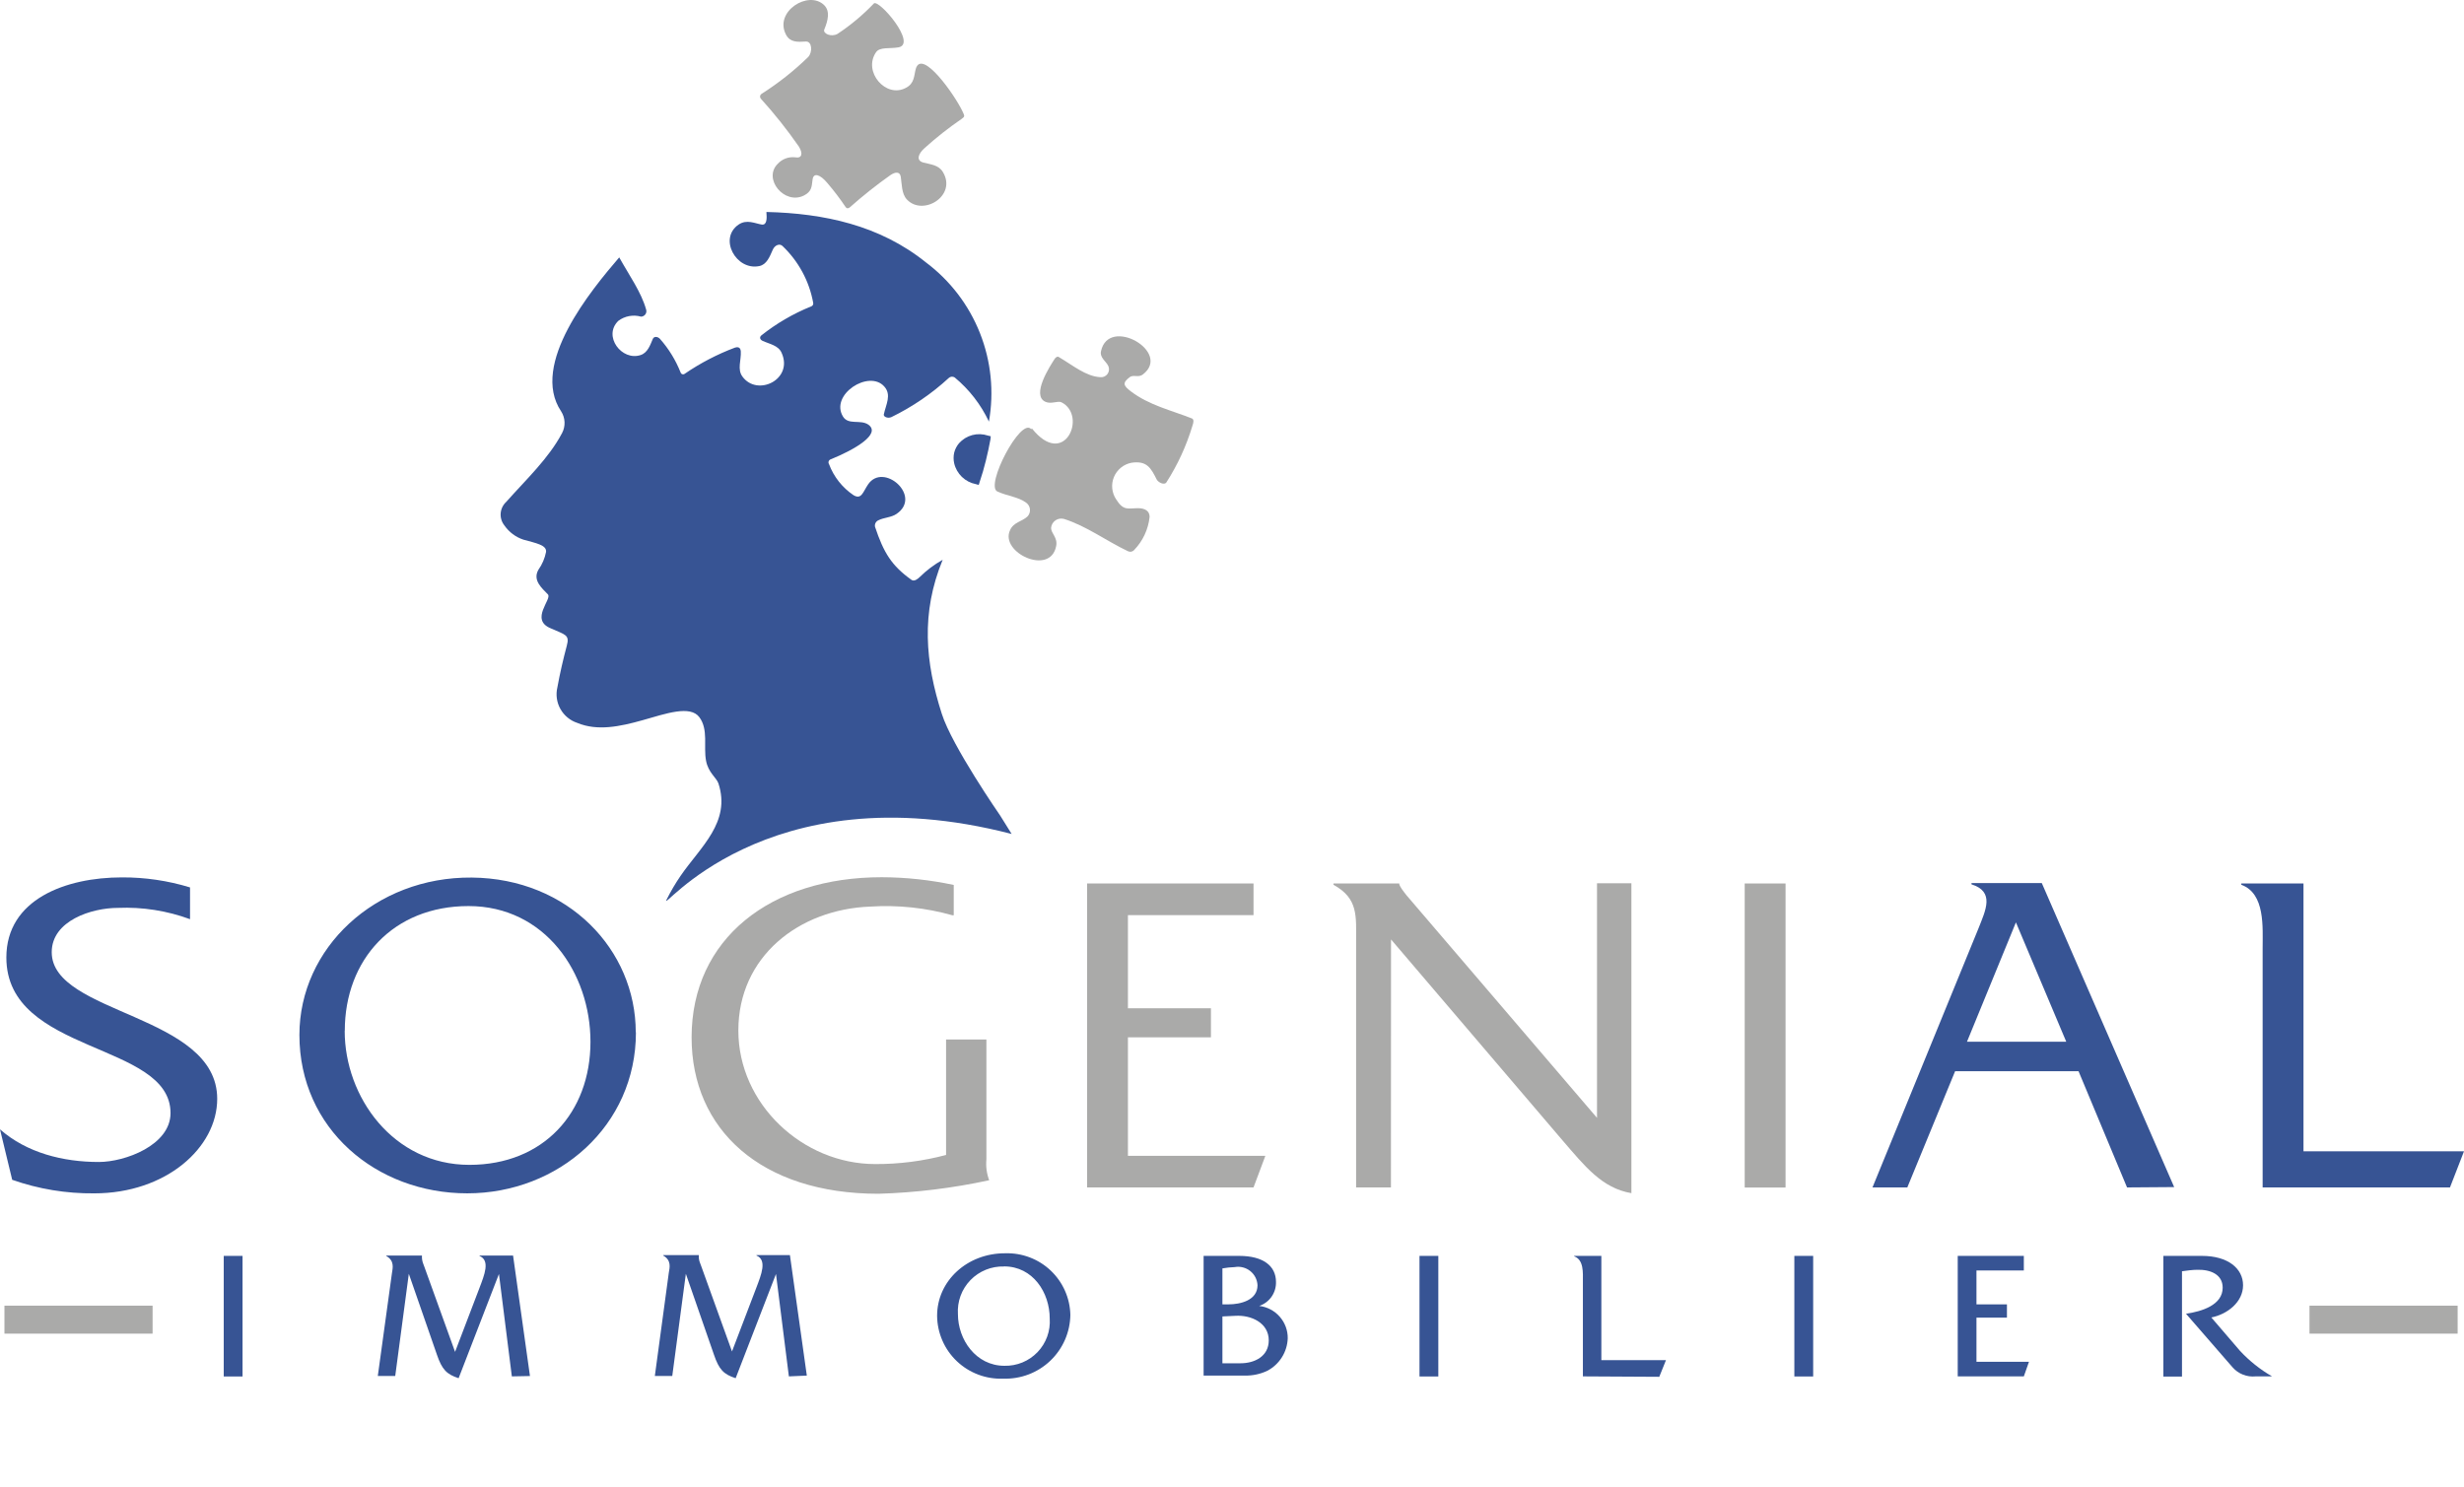 <?xml version="1.0" encoding="UTF-8"?> <svg xmlns="http://www.w3.org/2000/svg" width="169" height="102" viewBox="0 0 169 102" fill="none"><g clip-path="url(#clip0_1294_117)"><path d="M67.936 30.125C67.846 30.619 67.739 31.108 67.619 31.596C67.5 32.085 67.356 32.58 67.189 33.074L67.129 33.265L66.932 33.212C66.572 33.142 66.24 32.97 65.976 32.717C65.712 32.463 65.527 32.138 65.445 31.781C65.391 31.542 65.391 31.294 65.445 31.054C65.505 30.815 65.619 30.593 65.779 30.405C66.021 30.134 66.338 29.94 66.689 29.846C67.04 29.753 67.412 29.765 67.757 29.88L67.954 29.928L67.936 30.125Z" fill="#375494"></path><path d="M70.731 29.445C70.026 28.575 67.541 33.331 68.408 33.718C69.1 34.034 69.841 34.081 70.385 34.487C70.457 34.539 70.518 34.607 70.562 34.684C70.606 34.762 70.634 34.848 70.642 34.937C70.65 35.026 70.64 35.116 70.611 35.201C70.582 35.285 70.536 35.363 70.474 35.428C70.098 35.786 69.519 35.816 69.28 36.364C68.545 37.889 72.039 39.546 72.44 37.46C72.559 36.864 72.081 36.602 72.093 36.197C72.104 36.096 72.137 35.998 72.19 35.91C72.243 35.823 72.314 35.748 72.399 35.692C72.484 35.635 72.58 35.597 72.681 35.582C72.782 35.566 72.885 35.573 72.983 35.601C74.542 36.096 75.886 37.115 77.374 37.818C77.441 37.849 77.516 37.859 77.589 37.845C77.662 37.831 77.729 37.794 77.78 37.74C78.382 37.12 78.758 36.317 78.849 35.458C78.849 35.041 78.515 34.862 78.055 34.862C77.374 34.862 77.063 35.065 76.561 34.266C76.409 34.043 76.315 33.785 76.287 33.517C76.259 33.248 76.298 32.977 76.401 32.727C76.504 32.477 76.668 32.257 76.877 32.085C77.086 31.914 77.335 31.797 77.601 31.745C78.676 31.584 78.945 32.121 79.339 32.901C79.453 33.098 79.847 33.295 79.996 33.098C80.773 31.889 81.376 30.577 81.788 29.201C81.86 28.998 81.907 28.772 81.752 28.706C80.355 28.152 78.825 27.806 77.571 26.853C77.033 26.448 76.974 26.257 77.499 25.863C77.726 25.691 78.097 25.917 78.383 25.691C80.402 24.153 76.048 21.656 75.516 24.088C75.414 24.541 75.88 24.797 76.018 25.113C76.057 25.199 76.072 25.294 76.063 25.388C76.054 25.482 76.02 25.572 75.965 25.649C75.91 25.727 75.836 25.788 75.75 25.828C75.664 25.867 75.569 25.884 75.474 25.875C74.477 25.822 73.593 25.065 72.613 24.487C72.523 24.427 72.398 24.523 72.338 24.618C72.004 25.131 70.719 27.115 71.699 27.562C72.105 27.747 72.541 27.473 72.804 27.598C74.596 28.492 73.013 32.21 70.773 29.386" fill="#AAAAA9"></path><path d="M59.937 0.238C60.283 -0.072 62.924 3.009 61.627 3.248C61.03 3.355 60.343 3.206 60.086 3.582C59.166 4.916 60.761 6.77 62.135 6.025C62.733 5.721 62.685 5.179 62.81 4.726C63.222 3.301 65.492 6.514 66.024 7.658C66.167 7.962 66.191 7.991 65.946 8.164C65.058 8.772 64.212 9.439 63.413 10.161C62.971 10.554 62.816 11.013 63.33 11.15C63.844 11.287 64.381 11.311 64.674 11.805C65.653 13.444 63.288 14.863 62.195 13.677C61.837 13.295 61.855 12.616 61.783 12.133C61.729 11.776 61.436 11.77 61.078 12.008C60.114 12.689 59.189 13.424 58.306 14.207C58.199 14.302 58.097 14.326 58.002 14.207C57.616 13.633 57.197 13.082 56.747 12.556C56.251 11.96 55.791 11.817 55.732 12.324C55.672 12.83 55.666 13.146 55.134 13.415C53.796 14.076 52.309 12.258 53.342 11.239C53.491 11.075 53.678 10.949 53.885 10.871C54.093 10.793 54.317 10.766 54.537 10.792C55.015 10.882 55.087 10.524 54.788 10.047C53.989 8.898 53.118 7.801 52.178 6.764C52.159 6.741 52.145 6.714 52.137 6.685C52.129 6.657 52.127 6.627 52.131 6.597C52.135 6.567 52.145 6.539 52.16 6.513C52.175 6.488 52.195 6.466 52.219 6.448C53.376 5.715 54.453 4.865 55.433 3.909C55.738 3.588 55.708 2.825 55.272 2.849C54.674 2.89 54.185 2.902 53.91 2.378C53.074 0.787 55.463 -0.703 56.532 0.358C56.944 0.769 56.795 1.4 56.532 2.032C56.437 2.3 56.998 2.562 57.434 2.33C58.345 1.729 59.184 1.028 59.937 0.238Z" fill="#AAAAA9"></path><path d="M69.387 57.21C52.369 52.806 45.111 62.913 45.726 61.703C46.005 61.144 46.323 60.604 46.676 60.088C48.038 58.103 50.147 56.405 49.275 53.741C49.137 53.342 48.581 53.008 48.426 52.186C48.241 51.215 48.599 50.058 47.972 49.206C47.345 48.354 45.666 48.956 44.084 49.403C42.501 49.85 40.971 50.16 39.603 49.594C39.109 49.433 38.693 49.092 38.439 48.639C38.184 48.187 38.109 47.655 38.23 47.15C38.409 46.161 38.63 45.219 38.875 44.296C39.084 43.539 38.773 43.551 37.776 43.104C36.312 42.508 37.889 41.09 37.578 40.774C37.172 40.351 36.515 39.808 36.927 39.087C37.188 38.72 37.367 38.301 37.453 37.86C37.501 37.389 36.772 37.264 35.894 37.019C35.368 36.844 34.913 36.503 34.598 36.048C34.409 35.812 34.317 35.514 34.34 35.213C34.364 34.912 34.501 34.631 34.723 34.427C36.121 32.854 37.632 31.447 38.552 29.707C38.674 29.475 38.732 29.215 38.721 28.953C38.709 28.692 38.628 28.438 38.486 28.217C36.318 24.988 40.571 19.874 42.471 17.657C43.176 18.921 43.982 20.041 44.316 21.233C44.334 21.288 44.339 21.347 44.33 21.404C44.321 21.462 44.299 21.516 44.265 21.563C44.231 21.611 44.187 21.65 44.136 21.677C44.085 21.705 44.028 21.72 43.97 21.722C43.706 21.647 43.427 21.634 43.157 21.683C42.887 21.733 42.632 21.844 42.411 22.008C41.33 23.057 42.65 24.791 43.94 24.356C44.436 24.195 44.603 23.641 44.776 23.247C44.866 23.051 45.117 23.087 45.266 23.247C45.869 23.928 46.348 24.709 46.682 25.554C46.691 25.582 46.706 25.607 46.727 25.628C46.749 25.649 46.775 25.664 46.803 25.672C46.831 25.68 46.861 25.681 46.89 25.675C46.919 25.669 46.946 25.656 46.969 25.637C48.038 24.906 49.191 24.305 50.403 23.849C50.529 23.808 50.786 23.76 50.81 24.105C50.846 24.701 50.553 25.339 50.923 25.834C51.95 27.24 54.441 26.024 53.605 24.195C53.378 23.688 52.769 23.599 52.309 23.384C52.136 23.307 52.064 23.146 52.219 23.009C53.253 22.188 54.4 21.519 55.624 21.024C55.679 21.009 55.725 20.973 55.753 20.924C55.781 20.875 55.788 20.817 55.773 20.762C55.501 19.275 54.762 17.913 53.665 16.871C53.462 16.686 53.139 16.817 53.002 17.133C52.787 17.622 52.584 18.152 52.076 18.253C50.487 18.581 49.263 16.358 50.66 15.405C51.222 15.024 51.789 15.333 52.249 15.405C52.596 15.453 52.608 15.006 52.566 14.541C56.514 14.636 60.331 15.447 63.503 17.997C65.165 19.242 66.449 20.921 67.212 22.849C67.976 24.778 68.189 26.879 67.828 28.921C67.277 27.752 66.476 26.718 65.48 25.893C65.418 25.853 65.345 25.834 65.271 25.841C65.197 25.847 65.128 25.878 65.074 25.929C63.898 27.012 62.57 27.917 61.132 28.617C60.869 28.724 60.588 28.581 60.618 28.432C60.767 27.741 61.162 27.091 60.654 26.519C59.608 25.327 56.897 27.073 57.822 28.581C58.193 29.177 59.017 28.76 59.555 29.129C60.463 29.767 58.611 30.852 56.968 31.513C56.937 31.524 56.909 31.543 56.886 31.567C56.863 31.591 56.846 31.619 56.835 31.651C56.825 31.683 56.822 31.716 56.826 31.749C56.831 31.782 56.843 31.813 56.861 31.841C57.185 32.707 57.772 33.45 58.539 33.968C59.089 34.296 59.184 33.754 59.537 33.235C60.588 31.674 63.282 34.04 61.49 35.255C61.126 35.506 60.63 35.494 60.236 35.696C60.155 35.735 60.089 35.799 60.049 35.879C60.009 35.959 59.997 36.05 60.015 36.137C60.612 37.925 61.156 38.807 62.517 39.779C62.703 39.904 62.93 39.731 63.073 39.594C63.544 39.127 64.076 38.726 64.656 38.402C63.151 42.055 63.461 45.44 64.596 48.968C65.295 51.179 68.599 55.946 68.599 55.946" fill="#375494"></path><path d="M13.034 60.887V63.056C11.453 62.474 9.772 62.21 8.088 62.281C6.296 62.281 3.548 63.151 3.548 65.32C3.548 69.605 14.898 69.546 14.898 75.38C14.898 78.729 11.385 81.864 6.469 81.864C4.552 81.885 2.645 81.57 0.836 80.934L0 77.472C1.834 79.086 4.325 79.712 6.78 79.712C8.572 79.712 11.696 78.562 11.696 76.357C11.696 71.453 0.436 72.352 0.436 65.684C0.436 61.691 4.51 60.189 8.363 60.189C9.944 60.182 11.517 60.413 13.028 60.875" fill="#375494"></path><path d="M23.642 70.719C23.642 75.254 26.97 79.909 32.196 79.909C37.268 79.909 40.499 76.333 40.499 71.464C40.499 66.751 37.387 62.156 32.136 62.156C26.976 62.156 23.648 65.821 23.648 70.719H23.642ZM43.617 70.815C43.617 77.239 38.295 81.863 32.047 81.863C25.799 81.863 20.536 77.424 20.536 70.999C20.536 65.04 25.733 60.142 32.358 60.201C38.982 60.261 43.605 65.165 43.605 70.815" fill="#375494"></path><path d="M64.889 76.959V71.309H67.655V79.533C67.609 80.019 67.674 80.508 67.846 80.964C65.349 81.505 62.807 81.817 60.254 81.893C52.195 81.893 47.435 77.489 47.435 71.166C47.435 64.403 52.846 60.178 60.469 60.178C62.131 60.183 63.789 60.361 65.415 60.708V62.788H65.325C63.495 62.273 61.59 62.071 59.692 62.192C54.776 62.377 50.642 65.636 50.642 70.69C50.642 75.743 55.057 79.855 60.032 79.855C61.672 79.862 63.305 79.651 64.889 79.23V76.959Z" fill="#AAAAA9"></path><path d="M74.561 60.606H85.976V62.776H77.362V69.17H83.055V71.16H77.362V79.289H86.788L85.976 81.458H74.561V60.606Z" fill="#AAAAA9"></path><path d="M95.401 81.458H93.012V64.575C93.012 62.841 93.167 61.631 91.459 60.696V60.606H95.969C95.969 60.791 96.25 61.131 96.465 61.411L109.535 76.685V60.594H111.894V81.851C109.875 81.512 108.692 79.992 107.163 78.222L95.407 64.444L95.401 81.458Z" fill="#AAAAA9"></path><path d="M122.467 60.606H119.665V81.464H122.467V60.606Z" fill="#AAAAA9"></path><path d="M134.91 71.464H141.72L138.267 63.276L134.91 71.464ZM145.889 81.458L142.562 73.485H134.097L130.818 81.458H128.429L135.716 63.646C136.182 62.454 136.833 61.167 135.22 60.666V60.577H140.041L149.121 81.434L145.889 81.458Z" fill="#375494"></path><path d="M155.189 81.458V65.076C155.189 63.616 155.374 61.292 153.726 60.696V60.606H157.991V78.979H169L168.038 81.458H155.189Z" fill="#375494"></path><path d="M16.636 86.154H15.346V94.426H16.636V86.154Z" fill="#375494"></path><path d="M35.106 94.42L34.222 87.394L31.456 94.545C30.632 94.277 30.316 93.949 29.969 92.936L28.04 87.382L27.108 94.39H25.913L26.881 87.352C26.934 86.995 27.078 86.494 26.492 86.16V86.13H28.942C28.928 86.319 28.957 86.508 29.025 86.685L29.109 86.911L31.212 92.739L32.89 88.341C33.219 87.471 33.637 86.47 32.89 86.16V86.13H35.19L36.349 94.396L35.106 94.42Z" fill="#375494"></path><path d="M54.107 94.42L53.223 87.394L50.457 94.545C49.627 94.277 49.316 93.949 48.97 92.936L47.041 87.382L46.109 94.39H44.914L45.87 87.322C45.929 86.965 46.073 86.464 45.487 86.13V86.101H47.931C47.916 86.29 47.947 86.48 48.02 86.655L48.104 86.881L50.206 92.71L51.885 88.311C52.214 87.441 52.626 86.44 51.885 86.13V86.101H54.179L55.338 94.366L54.107 94.42Z" fill="#375494"></path><path d="M68.868 86.881C68.439 86.868 68.013 86.944 67.615 87.105C67.218 87.266 66.859 87.508 66.561 87.815C66.263 88.123 66.032 88.489 65.884 88.891C65.737 89.292 65.674 89.72 65.702 90.147C65.702 91.893 66.933 93.693 68.892 93.693C69.315 93.703 69.735 93.625 70.126 93.464C70.517 93.302 70.87 93.061 71.163 92.756C71.455 92.451 71.68 92.088 71.824 91.692C71.968 91.294 72.027 90.872 71.998 90.451C71.998 88.663 70.839 86.875 68.868 86.875V86.881ZM68.952 85.975C69.523 85.958 70.093 86.054 70.627 86.257C71.162 86.46 71.65 86.767 72.065 87.16C72.48 87.553 72.813 88.024 73.044 88.546C73.276 89.068 73.401 89.63 73.414 90.201C73.405 90.79 73.279 91.372 73.043 91.913C72.806 92.454 72.464 92.942 72.037 93.349C71.609 93.756 71.104 94.074 70.552 94.285C70 94.495 69.411 94.594 68.82 94.575C68.235 94.6 67.651 94.507 67.103 94.301C66.555 94.096 66.053 93.783 65.629 93.38C65.205 92.978 64.866 92.494 64.634 91.958C64.401 91.422 64.279 90.844 64.274 90.26C64.274 87.876 66.329 85.963 68.952 85.975Z" fill="#375494"></path><path d="M87.021 91.947C87.021 90.755 85.826 90.195 84.715 90.266L83.843 90.308V93.52H85.091C86.047 93.52 87.021 93.049 87.021 91.947ZM84.261 89.479C85.073 89.479 86.25 89.205 86.25 88.168C86.241 87.98 86.192 87.795 86.106 87.626C86.02 87.458 85.898 87.31 85.75 87.192C85.602 87.074 85.431 86.989 85.247 86.943C85.063 86.896 84.872 86.889 84.685 86.923C84.403 86.932 84.121 86.962 83.843 87.012V89.479H84.261ZM84.99 86.154C86.65 86.154 87.517 86.851 87.517 87.942C87.527 88.303 87.421 88.659 87.213 88.955C87.006 89.251 86.708 89.473 86.364 89.587C86.908 89.65 87.409 89.912 87.771 90.323C88.133 90.733 88.33 91.263 88.323 91.809C88.306 92.271 88.168 92.721 87.921 93.112C87.675 93.503 87.329 93.823 86.919 94.038C86.438 94.264 85.91 94.376 85.378 94.366H82.553V86.154H84.99Z" fill="#375494"></path><path d="M98.651 86.154H97.36V94.426H98.651V86.154Z" fill="#375494"></path><path d="M108.567 94.42V87.912C108.567 87.316 108.639 86.428 107.97 86.184V86.154H109.833V93.305H114.266L113.806 94.449L108.567 94.42Z" fill="#375494"></path><path d="M124.361 86.154H123.07V94.426H124.361V86.154Z" fill="#375494"></path><path d="M134.276 86.154H138.81V87.155H135.561V89.479H137.651V90.391H135.561V93.418H139.163L138.81 94.42H134.276V86.154Z" fill="#375494"></path><path d="M151.026 86.154C152.818 86.154 153.846 87.024 153.846 88.168C153.846 89.312 152.788 90.153 151.671 90.379L153.631 92.662C154.273 93.354 155.016 93.947 155.835 94.42H154.712C154.416 94.45 154.117 94.409 153.841 94.3C153.564 94.191 153.318 94.017 153.123 93.794L149.933 90.123C151.014 89.968 152.448 89.527 152.448 88.335C152.448 87.423 151.606 87.078 150.686 87.108C150.375 87.108 149.969 87.167 149.658 87.209V94.432H148.38V86.154H151.026Z" fill="#375494"></path><path d="M168.564 89.569H158.403V91.488H168.564V89.569Z" fill="#AAAAA9"></path><path d="M10.466 89.569H0.305V91.488H10.466V89.569Z" fill="#AAAAA9"></path></g><defs><clipPath id="clip0_1294_117"><rect width="169" height="102" fill="white"></rect></clipPath></defs></svg> 